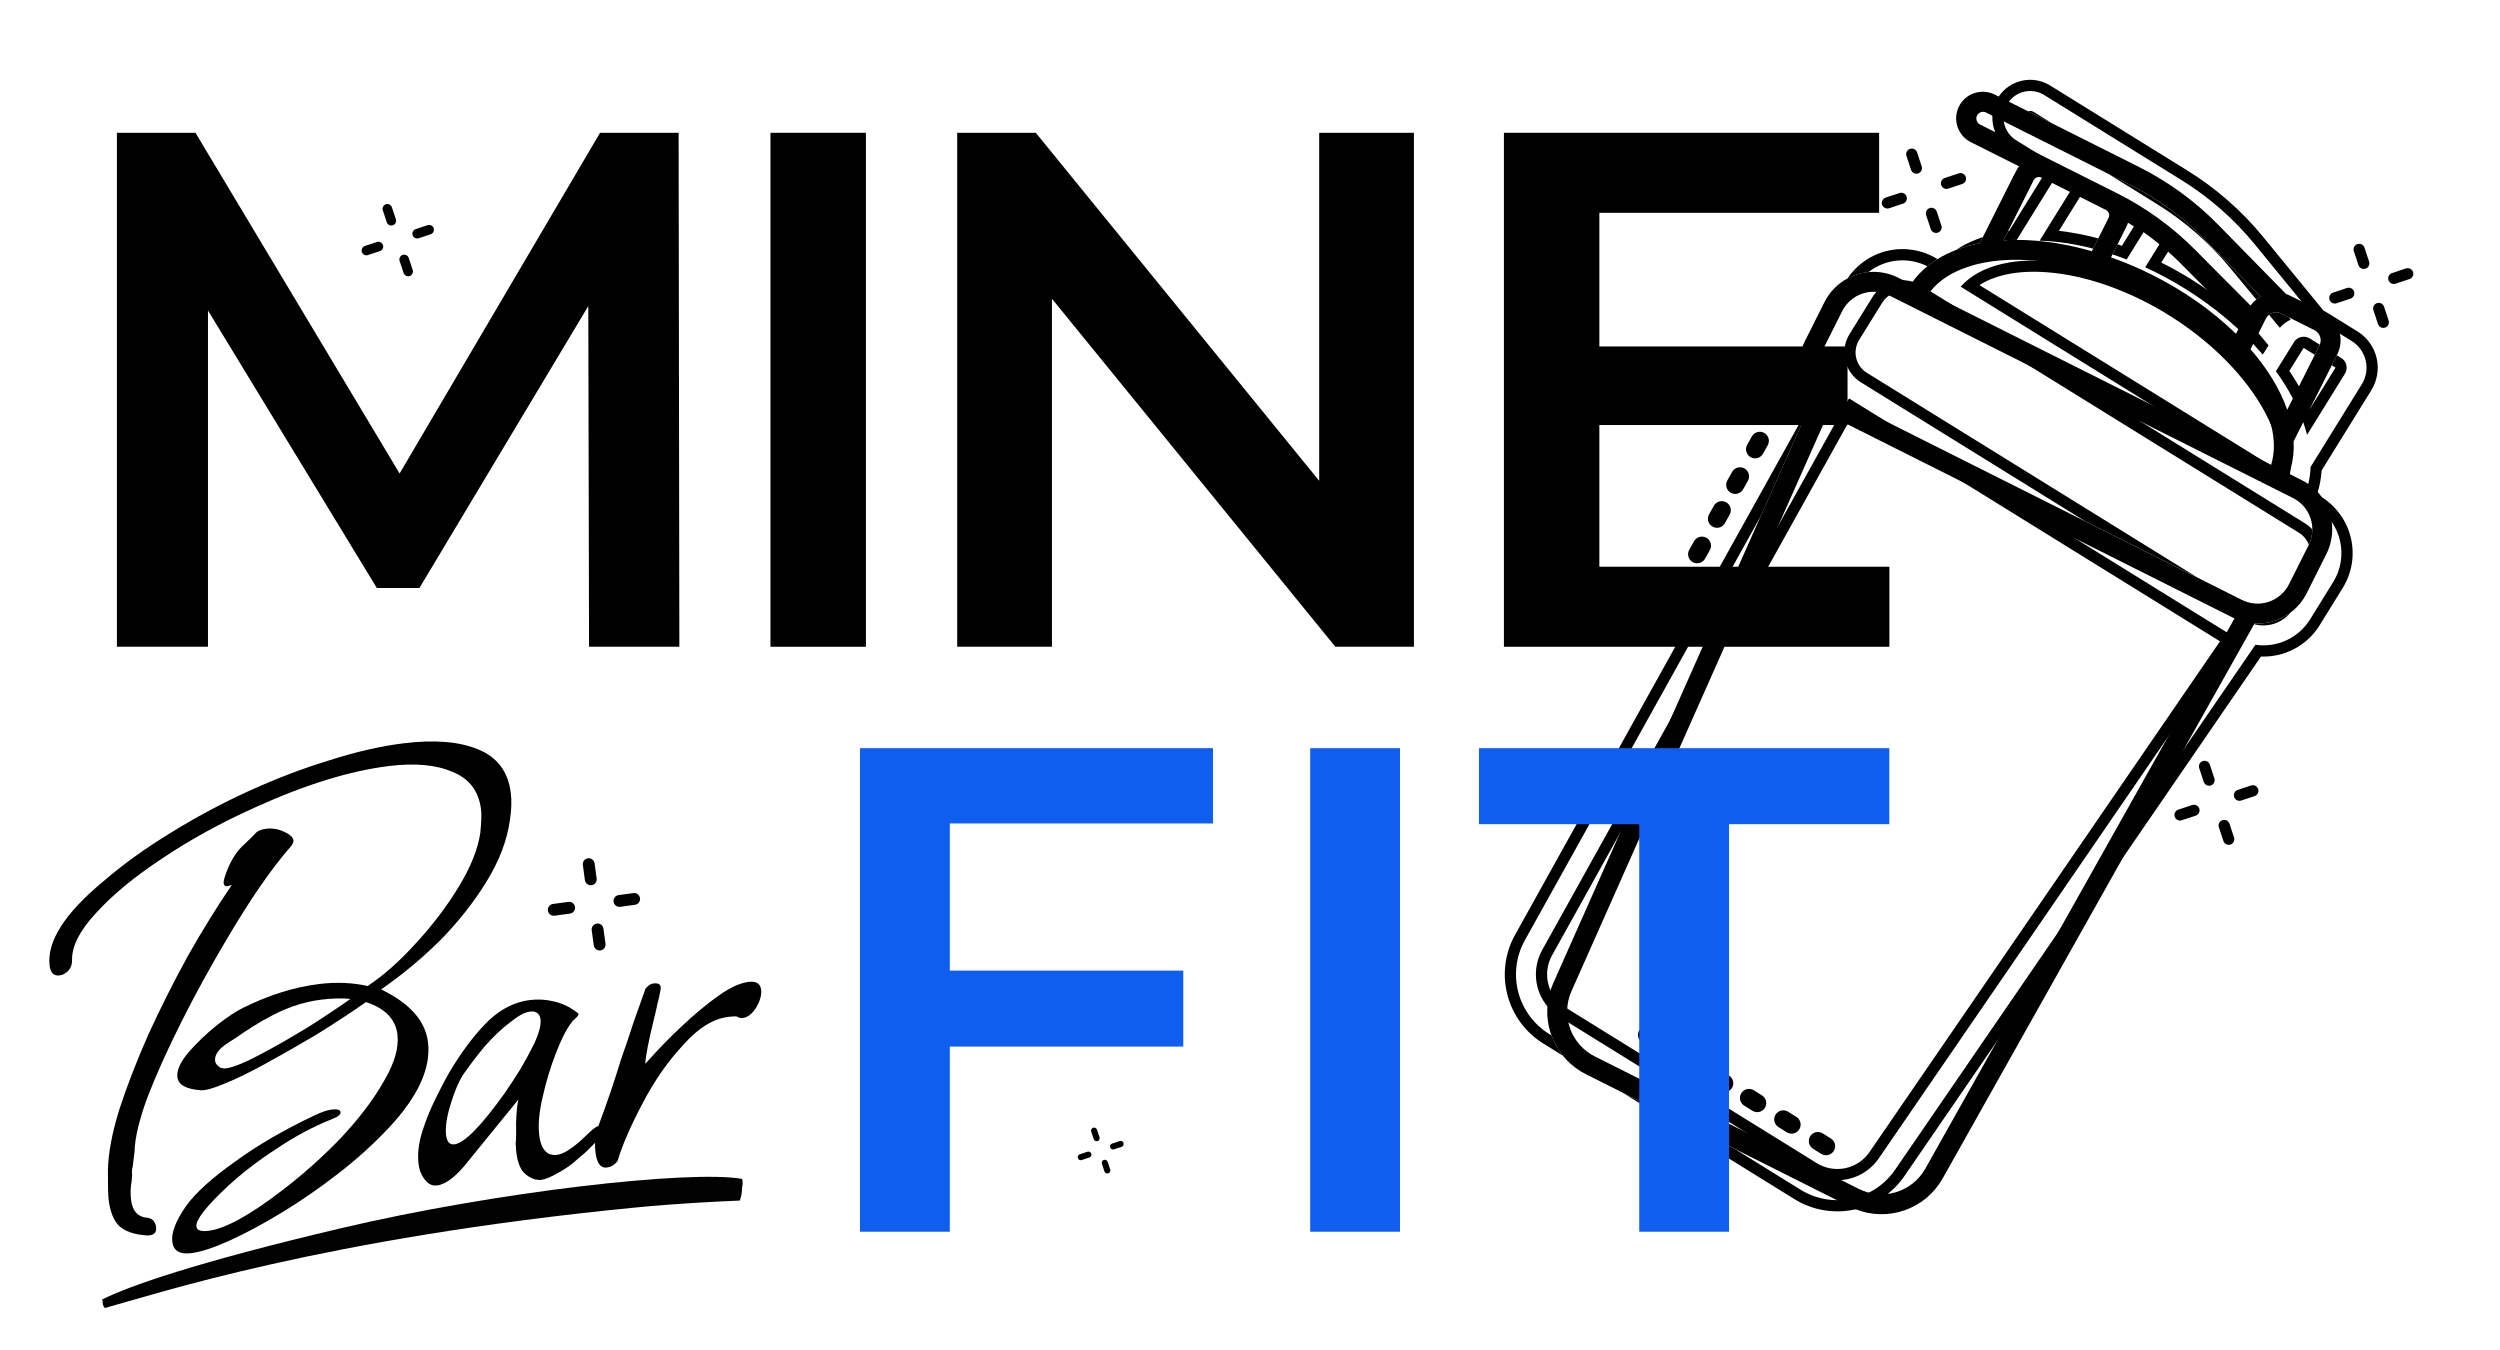 <?xml version="1.0" encoding="UTF-8"?> <svg xmlns="http://www.w3.org/2000/svg" width="187" height="101" viewBox="0 0 187 101" fill="none"><path d="M138.193 20.826C138.775 20.513 139.423 20.344 140.084 20.335C140.744 20.326 141.398 20.476 141.988 20.772L142.943 21.251C142.983 21.191 143.024 21.132 143.066 21.074C143.381 20.643 143.75 20.254 144.165 19.918C144.405 19.722 144.657 19.543 144.921 19.381C145.357 19.114 145.817 18.887 146.295 18.704C146.876 18.482 147.476 18.311 148.087 18.194L148.319 17.73C151.016 12.354 150.836 12.674 151.028 12.444L147.439 10.644C147.202 10.529 146.991 10.368 146.816 10.17C146.642 9.972 146.509 9.742 146.424 9.492C146.34 9.243 146.305 8.979 146.324 8.716C146.342 8.453 146.412 8.196 146.53 7.961C146.648 7.725 146.812 7.515 147.012 7.344C147.212 7.172 147.444 7.042 147.695 6.96C147.945 6.879 148.21 6.848 148.472 6.869C148.735 6.891 148.991 6.964 149.225 7.085L160.005 12.494C162.201 13.595 164.198 15.052 165.917 16.807L170.997 21.99C171.138 22.037 171.129 22.028 171.833 22.381L172.146 22.538C172.525 22.729 173.05 22.992 173.785 23.361C174.34 23.64 174.762 24.129 174.957 24.72C175.152 25.31 175.105 25.953 174.827 26.509L171.562 33.016C171.602 33.721 171.525 34.428 171.333 35.108C171.3 35.22 171.265 35.331 171.227 35.442L172.182 35.921C172.348 36.004 172.508 36.098 172.662 36.203C172.918 36.378 173.154 36.582 173.365 36.811C173.475 36.93 173.577 37.056 173.672 37.188C174.113 37.798 174.378 38.517 174.438 39.267C174.498 40.017 174.351 40.769 174.013 41.441L172.545 44.368C172.259 44.942 171.842 45.44 171.328 45.823C170.554 46.398 169.603 46.685 168.64 46.634L168.609 46.69L163.396 55.965L158.797 64.148L145.289 88.185C144.661 89.281 143.659 90.113 142.467 90.529C141.275 90.946 139.972 90.918 138.799 90.452C138.659 90.396 138.521 90.334 138.385 90.266L118.627 80.353C117.511 79.794 116.631 78.855 116.146 77.705C115.66 76.555 115.601 75.27 115.979 74.08C116.033 73.909 116.097 73.74 116.169 73.575L121.13 62.406L124.937 53.834L131.704 38.6L135.515 30.022L135.518 30.016C135.004 29.4 134.68 28.648 134.588 27.851C134.496 27.054 134.638 26.248 134.998 25.531L136.467 22.605C136.844 21.848 137.448 21.226 138.193 20.826ZM159.174 16.659C159.128 16.821 159.09 16.89 158.395 18.272C158.286 18.49 158.16 18.741 158.015 19.029L157.905 19.249C158.96 19.622 159.99 20.061 160.989 20.563C163.277 21.711 165.448 23.204 167.252 24.969L167.617 24.24L165.025 21.632L163.124 19.718C162.817 19.409 162.501 19.111 162.176 18.823C161.965 18.635 161.749 18.451 161.53 18.273C161.144 17.957 160.746 17.655 160.338 17.368C159.963 17.105 159.579 16.854 159.186 16.615C159.181 16.63 159.178 16.645 159.174 16.659ZM160.323 21.886C158.874 21.158 157.355 20.574 155.791 20.143C154.584 19.809 153.348 19.589 152.1 19.484C150.412 19.349 148.706 19.458 147.205 19.956C145.996 20.355 145.043 20.976 144.393 21.791C144.358 21.835 144.323 21.881 144.291 21.927L169.882 34.766C170.159 33.852 170.147 32.851 169.884 31.811C169.003 28.316 165.304 24.385 160.323 21.886ZM149.863 17.973C150.192 17.952 150.521 17.943 150.851 17.944C152.749 17.947 154.667 18.273 156.47 18.79L157.722 16.294C157.774 16.19 157.783 16.069 157.746 15.959C157.709 15.849 157.631 15.758 157.527 15.706L152.705 13.286C152.601 13.234 152.481 13.226 152.37 13.262C152.26 13.299 152.169 13.377 152.117 13.481L149.863 17.973ZM147.884 8.64C147.824 8.759 147.814 8.897 147.856 9.023C147.898 9.15 147.988 9.254 148.107 9.314L158.375 14.465C160.524 15.543 162.484 16.962 164.178 18.668L168.341 22.856C168.462 22.685 168.607 22.53 168.77 22.398C168.872 22.315 168.98 22.24 169.095 22.175L164.854 17.849C163.25 16.211 161.386 14.851 159.337 13.824L148.557 8.416C148.438 8.357 148.301 8.347 148.174 8.389C148.048 8.431 147.943 8.521 147.884 8.64ZM173.496 25.842C173.506 25.823 173.515 25.804 173.522 25.785C173.604 25.585 173.608 25.362 173.533 25.159C173.457 24.957 173.308 24.79 173.115 24.693L170.636 23.449C170.49 23.376 170.326 23.346 170.163 23.363C170.001 23.381 169.846 23.444 169.718 23.546C169.621 23.622 169.543 23.72 169.487 23.83L168.338 26.121C169.486 27.442 170.51 28.999 171.083 30.652L173.496 25.842ZM133.039 39.268L129.228 47.846L117.534 74.168C117.151 75.049 117.12 76.042 117.448 76.945C117.775 77.848 118.436 78.591 119.294 79.022L139.053 88.936C139.912 89.366 140.902 89.451 141.822 89.174C142.741 88.897 143.52 88.278 143.997 87.445L149.37 77.883L153.965 69.705L162.13 55.175L162.131 55.173L166.556 47.296L167.139 46.26L136.714 30.996L133.039 39.268ZM136.88 29.294C137.064 29.466 137.273 29.611 137.498 29.724L167.692 44.873C168.315 45.184 169.035 45.236 169.696 45.017C170.357 44.797 170.903 44.325 171.216 43.703L172.685 40.776C172.689 40.767 172.694 40.758 172.698 40.749C173.001 40.128 173.046 39.413 172.825 38.758C172.604 38.103 172.133 37.562 171.516 37.252L141.315 22.1C140.693 21.79 139.973 21.739 139.314 21.959C138.654 22.178 138.108 22.65 137.797 23.272L136.328 26.198C136.075 26.705 135.992 27.279 136.091 27.837C136.191 28.394 136.468 28.905 136.881 29.292L136.88 29.294Z" fill="black"></path><path d="M136.329 26.198L136.498 25.861C136.374 26.867 136.624 27.883 137.201 28.717L136.881 29.292C136.468 28.904 136.191 28.394 136.092 27.836C135.992 27.279 136.075 26.704 136.329 26.198Z" fill="black"></path><path d="M144.914 19.378L144.924 19.382C144.66 19.544 144.407 19.724 144.168 19.919C143.469 19.564 142.683 19.416 141.903 19.493C141.123 19.57 140.381 19.868 139.764 20.352C139.215 20.404 138.682 20.565 138.196 20.826C138.91 19.761 140.009 19.014 141.263 18.743C142.516 18.473 143.826 18.7 144.916 19.376L144.914 19.378Z" fill="black"></path><path d="M147.449 18.07C147.734 17.942 148.024 17.829 148.32 17.73L148.088 18.194C147.477 18.311 146.877 18.482 146.296 18.704C146.662 18.462 147.048 18.249 147.449 18.07Z" fill="black"></path><path d="M113.303 69.968L113.305 69.965L135.517 30.023L131.707 38.601L114.037 70.372C113.395 71.549 113.228 72.928 113.57 74.224C113.913 75.521 114.739 76.637 115.879 77.343L116.048 77.448C116.246 77.997 116.535 78.51 116.902 78.964L115.438 78.055C114.115 77.236 113.157 75.941 112.76 74.437C112.362 72.933 112.556 71.334 113.301 69.969L113.303 69.968Z" fill="black"></path><path d="M134.671 88.984C135.812 89.691 137.179 89.933 138.492 89.662C139.806 89.391 140.966 88.627 141.733 87.527L153.964 69.708L163.396 55.967L168.705 48.23C169.499 48.345 170.309 48.227 171.036 47.888C171.763 47.55 172.375 47.006 172.797 46.324L174.521 43.54C174.806 43.081 174.998 42.571 175.085 42.037C175.172 41.504 175.154 40.959 175.03 40.433C174.906 39.907 174.68 39.41 174.365 38.972C174.049 38.533 173.65 38.161 173.19 37.877L172.282 37.315C172.444 36.958 172.571 36.586 172.661 36.204C172.76 35.786 172.817 35.358 172.832 34.929L176.666 28.738C176.993 28.21 177.096 27.573 176.954 26.968C176.812 26.363 176.435 25.839 175.907 25.511C175.567 25.3 175.274 25.119 175.021 24.963L174.052 24.362C173.382 23.947 173.391 23.957 173.255 23.897L172.145 22.54L168.659 18.28C167.103 16.379 165.244 14.749 163.155 13.457L152.903 7.106C152.48 6.845 151.974 6.751 151.485 6.844C150.996 6.936 150.559 7.209 150.261 7.607C150.226 7.653 150.193 7.701 150.162 7.751C149.885 8.2 149.797 8.74 149.918 9.254C150.039 9.768 150.359 10.213 150.807 10.491L152.326 11.432L154.219 12.604C154.093 12.73 154.115 12.674 153.49 13.681C153.041 14.403 152.26 15.672 150.851 17.946C150.521 17.945 150.192 17.955 149.864 17.974L150.205 17.293L150.276 17.283C150.934 16.219 151.443 15.397 151.859 14.724C152.235 14.113 152.52 13.654 152.738 13.304C152.849 13.126 152.942 12.976 153.022 12.85L150.365 11.204C149.861 10.893 149.469 10.432 149.243 9.885C149.081 9.496 149.008 9.075 149.029 8.654C149.052 8.177 149.196 7.714 149.448 7.308C149.465 7.282 149.483 7.253 149.501 7.226C149.909 6.617 150.538 6.189 151.255 6.034C151.971 5.878 152.72 6.007 153.344 6.392L163.597 12.743C165.765 14.084 167.695 15.775 169.308 17.749L173.786 23.22C173.906 23.285 174.079 23.391 174.494 23.648L175.025 23.977C175.36 24.184 175.791 24.452 176.351 24.799C177.067 25.244 177.578 25.956 177.771 26.778C177.964 27.599 177.822 28.464 177.379 29.181L173.658 35.189C173.622 35.74 173.523 36.286 173.364 36.815C173.349 36.867 173.332 36.919 173.315 36.97L173.63 37.166L173.671 37.191C174.775 37.888 175.558 38.993 175.851 40.265C176.144 41.537 175.922 42.873 175.234 43.982L173.511 46.766C173.051 47.51 172.403 48.118 171.632 48.53C170.86 48.941 169.994 49.142 169.12 49.11L158.798 64.149L149.371 77.885L142.426 88.003L142.425 88.005L142.423 88.009C141.532 89.284 140.187 90.17 138.664 90.484C137.14 90.798 135.554 90.517 134.231 89.698L121.346 81.718L129.738 85.929L134.671 88.984Z" fill="black"></path><path d="M174.682 27.489L174.417 27.324L174.794 26.571L175.123 26.775C175.316 26.895 175.454 27.086 175.506 27.307C175.558 27.528 175.52 27.76 175.401 27.954L172.567 32.529C172.487 32.211 172.392 31.894 172.283 31.58C172.068 30.971 171.808 30.379 171.507 29.808C171.133 29.099 170.709 28.419 170.238 27.771C170.301 27.67 171.524 25.693 171.588 25.592C171.707 25.399 171.899 25.262 172.12 25.209C172.341 25.157 172.573 25.195 172.766 25.314L173.522 25.785C173.514 25.804 173.506 25.823 173.496 25.841L173.146 26.539L172.324 26.029C172.32 26.028 172.316 26.027 172.312 26.028C172.307 26.029 172.304 26.032 172.301 26.035L171.243 27.744C171.503 28.126 171.743 28.511 171.964 28.898C172.111 29.155 172.249 29.413 172.379 29.671C172.529 29.971 172.667 30.27 172.791 30.568L172.793 30.572L174.687 27.512C174.689 27.508 174.69 27.503 174.689 27.499C174.688 27.495 174.685 27.491 174.682 27.489Z" fill="black"></path><path d="M135.455 87.717L116.661 76.079C115.845 75.573 115.253 74.773 115.008 73.845C114.762 72.916 114.882 71.929 115.342 71.086L138.306 29.799L167.244 47.721L140.514 86.673C139.964 87.461 139.133 88.008 138.192 88.202C137.252 88.396 136.272 88.223 135.455 87.717ZM138.611 30.975L116.077 71.49C115.721 72.144 115.629 72.911 115.82 73.631C116.011 74.351 116.47 74.972 117.104 75.364L135.897 87.004C136.531 87.396 137.291 87.531 138.021 87.381C138.751 87.231 139.396 86.807 139.823 86.196L166.055 47.972L138.611 30.975Z" fill="black"></path><path d="M170.637 23.448L171.197 23.728L171.345 23.91C171.032 24.051 170.755 24.259 170.533 24.52L169.721 23.543C169.849 23.442 170.003 23.379 170.165 23.362C170.327 23.345 170.491 23.375 170.637 23.448Z" fill="black"></path><path d="M164.854 17.85L169.094 22.177C168.98 22.242 168.871 22.316 168.769 22.399L166.76 19.978C165.225 18.128 163.399 16.539 161.355 15.273L157.654 12.981L159.337 13.826C161.386 14.853 163.25 16.213 164.854 17.85Z" fill="black"></path><path d="M152.119 8.372L153.547 9.256L151.691 8.325C151.761 8.3 151.836 8.292 151.91 8.3C151.985 8.308 152.056 8.333 152.119 8.372Z" fill="black"></path><path d="M151.751 27.335L143.245 22.068C142.843 21.819 142.358 21.739 141.897 21.848C141.436 21.956 141.036 22.243 140.787 22.646L139.063 25.428C138.814 25.831 138.735 26.316 138.844 26.777C138.952 27.238 139.239 27.637 139.641 27.887L164.37 43.203L155.981 38.995L139.198 28.601C138.607 28.234 138.186 27.647 138.026 26.969C137.867 26.292 137.983 25.579 138.349 24.987L140.073 22.203C140.154 22.071 140.248 21.947 140.351 21.831C140.605 21.55 140.916 21.326 141.264 21.176C141.612 21.026 141.988 20.953 142.367 20.961C142.834 20.972 143.29 21.108 143.687 21.354L144.392 21.79L145.983 22.776L160.143 31.545L172.407 39.141C172.612 39.268 172.799 39.423 172.962 39.601C172.963 39.998 172.872 40.391 172.697 40.748C172.559 40.376 172.301 40.061 171.964 39.853L151.751 27.335Z" fill="black"></path><path d="M171.33 45.824C171.008 46.215 170.58 46.505 170.097 46.658C169.615 46.812 169.098 46.823 168.61 46.69L168.641 46.634C169.604 46.686 170.556 46.4 171.33 45.824Z" fill="black"></path><path d="M156.566 18.599C155.255 18.259 153.907 18.044 152.565 18.004L154.828 14.351L155.211 13.732C155.272 13.634 155.37 13.563 155.483 13.537C155.596 13.51 155.715 13.53 155.814 13.591L160.401 16.431C160.5 16.493 160.57 16.591 160.597 16.704C160.623 16.817 160.604 16.936 160.543 17.035L160.337 17.367L159.072 19.41C158.724 19.275 158.372 19.149 158.015 19.029C158.159 18.741 158.285 18.49 158.395 18.272C158.503 18.308 158.611 18.346 158.719 18.384L159.617 16.934L159.173 16.659L155.712 14.515L155.58 14.729L154.008 17.268C155.001 17.382 155.984 17.57 156.949 17.832L156.566 18.599Z" fill="black"></path><path d="M169.257 26.526C167.619 24.607 165.589 22.925 163.414 21.578C162.463 20.988 161.476 20.459 160.46 19.993C161.934 17.613 161.883 17.717 161.972 17.483C163.321 18.479 164.544 19.635 165.615 20.925L169.687 25.833L169.257 26.526ZM164.969 21.462C164.144 20.468 163.225 19.557 162.223 18.741C162.134 18.886 162.026 19.06 161.896 19.269C161.826 19.382 161.749 19.505 161.666 19.64C162.409 20.013 163.142 20.422 163.856 20.864C164.322 21.153 164.778 21.454 165.224 21.769L164.969 21.462Z" fill="black"></path><path d="M171.002 36.522L146.658 21.445C147.383 20.624 148.432 20.049 149.738 19.743C152.44 19.11 155.657 19.72 158.274 20.697C159.794 21.265 161.254 21.983 162.633 22.838C168.782 26.646 172.563 32.662 171.002 36.522ZM168.995 30.101C167.492 27.663 165.075 25.338 162.192 23.552C160.86 22.725 159.45 22.032 157.982 21.483C155.042 20.386 152.107 20.05 149.93 20.56C149.203 20.73 148.58 20.988 148.066 21.328L170.48 35.211C170.664 33.756 170.155 31.983 168.995 30.101Z" fill="black"></path><path d="M128.61 81.599L127.989 81.21C127.84 81.113 127.734 80.961 127.696 80.788C127.658 80.614 127.689 80.432 127.783 80.281C127.878 80.13 128.028 80.023 128.201 79.981C128.374 79.94 128.556 79.968 128.709 80.06L129.329 80.449C129.365 80.471 129.399 80.497 129.43 80.525C129.555 80.639 129.633 80.796 129.648 80.965C129.663 81.134 129.614 81.302 129.511 81.436C129.409 81.571 129.259 81.662 129.093 81.692C128.926 81.723 128.754 81.689 128.611 81.599L128.61 81.599Z" fill="black"></path><path d="M126.033 79.987L125.412 79.598C125.336 79.551 125.271 79.489 125.219 79.417C125.168 79.344 125.131 79.262 125.111 79.175C125.091 79.088 125.088 78.999 125.103 78.911C125.118 78.823 125.149 78.739 125.197 78.663C125.244 78.588 125.306 78.522 125.378 78.471C125.451 78.419 125.533 78.382 125.619 78.362C125.706 78.342 125.796 78.34 125.884 78.354C125.972 78.369 126.056 78.401 126.131 78.448L126.752 78.837C126.788 78.859 126.821 78.885 126.852 78.913C126.977 79.027 127.054 79.184 127.069 79.353C127.084 79.521 127.036 79.689 126.933 79.824C126.83 79.959 126.681 80.05 126.514 80.08C126.348 80.11 126.176 80.077 126.033 79.987Z" fill="black"></path><path d="M123.46 78.374L122.839 77.986C122.764 77.938 122.699 77.877 122.647 77.804C122.595 77.732 122.558 77.65 122.538 77.563C122.518 77.476 122.516 77.386 122.531 77.298C122.545 77.211 122.577 77.126 122.624 77.051C122.672 76.975 122.733 76.91 122.806 76.859C122.878 76.807 122.96 76.77 123.047 76.75C123.134 76.73 123.224 76.727 123.312 76.742C123.4 76.757 123.484 76.789 123.559 76.836L124.18 77.224C124.216 77.247 124.25 77.272 124.281 77.301C124.405 77.415 124.482 77.572 124.497 77.74C124.512 77.909 124.463 78.077 124.361 78.211C124.258 78.346 124.109 78.437 123.943 78.467C123.777 78.498 123.605 78.465 123.462 78.375L123.46 78.374Z" fill="black"></path><path d="M136.227 86.308L135.607 85.92C135.457 85.823 135.352 85.671 135.314 85.497C135.276 85.324 135.307 85.142 135.401 84.991C135.496 84.841 135.646 84.733 135.818 84.691C135.991 84.65 136.174 84.678 136.326 84.77L136.947 85.158C136.982 85.18 137.016 85.206 137.046 85.234C137.171 85.348 137.249 85.505 137.264 85.674C137.279 85.843 137.23 86.011 137.128 86.145C137.025 86.28 136.876 86.371 136.709 86.401C136.543 86.431 136.371 86.398 136.227 86.308Z" fill="black"></path><path d="M133.649 84.695L133.028 84.306C132.876 84.21 132.768 84.058 132.727 83.883C132.687 83.708 132.718 83.523 132.813 83.371C132.909 83.219 133.061 83.11 133.236 83.07C133.411 83.03 133.596 83.061 133.748 83.156L134.369 83.545C134.405 83.567 134.438 83.592 134.47 83.621C134.594 83.736 134.67 83.892 134.685 84.061C134.699 84.229 134.651 84.396 134.548 84.531C134.446 84.665 134.297 84.756 134.131 84.786C133.965 84.817 133.794 84.784 133.65 84.695L133.649 84.695Z" fill="black"></path><path d="M131.076 83.084L130.455 82.695C130.306 82.598 130.201 82.447 130.162 82.273C130.124 82.099 130.155 81.918 130.25 81.767C130.344 81.616 130.494 81.508 130.667 81.467C130.84 81.426 131.022 81.454 131.174 81.545L131.795 81.934C131.831 81.956 131.865 81.982 131.896 82.01C132.021 82.125 132.099 82.282 132.114 82.45C132.129 82.619 132.08 82.787 131.977 82.922C131.875 83.056 131.725 83.148 131.559 83.178C131.392 83.208 131.22 83.174 131.077 83.084L131.076 83.084Z" fill="black"></path><path d="M130.484 35.037C130.562 35.081 130.63 35.139 130.686 35.209C130.741 35.279 130.782 35.359 130.806 35.445C130.83 35.531 130.837 35.62 130.827 35.709C130.816 35.797 130.788 35.883 130.745 35.961L130.387 36.6C130.344 36.677 130.285 36.746 130.216 36.801C130.146 36.856 130.065 36.897 129.98 36.921C129.894 36.945 129.804 36.952 129.716 36.941C129.627 36.931 129.542 36.903 129.464 36.86C129.387 36.816 129.318 36.758 129.263 36.688C129.208 36.618 129.167 36.538 129.143 36.452C129.119 36.366 129.112 36.276 129.122 36.188C129.133 36.1 129.161 36.014 129.204 35.936L129.562 35.297C129.65 35.14 129.796 35.025 129.969 34.977C130.142 34.928 130.327 34.95 130.484 35.037Z" fill="black"></path><path d="M131.966 32.383C132.123 32.471 132.238 32.617 132.287 32.791C132.336 32.964 132.314 33.149 132.226 33.306L131.869 33.945C131.78 34.1 131.633 34.213 131.461 34.26C131.289 34.307 131.106 34.285 130.95 34.197C130.795 34.11 130.68 33.965 130.63 33.794C130.58 33.623 130.6 33.439 130.685 33.282L131.043 32.643C131.131 32.486 131.278 32.371 131.451 32.322C131.624 32.273 131.809 32.295 131.966 32.383Z" fill="black"></path><path d="M133.451 29.734C133.608 29.822 133.724 29.968 133.773 30.141C133.821 30.314 133.8 30.5 133.712 30.657L133.354 31.296C133.311 31.374 133.252 31.442 133.182 31.497C133.112 31.552 133.032 31.593 132.947 31.617C132.861 31.641 132.771 31.648 132.683 31.638C132.594 31.627 132.509 31.599 132.431 31.556C132.353 31.512 132.285 31.454 132.23 31.384C132.175 31.314 132.134 31.234 132.11 31.148C132.086 31.062 132.079 30.973 132.089 30.884C132.1 30.796 132.127 30.71 132.171 30.633L132.529 29.993C132.617 29.837 132.763 29.721 132.936 29.673C133.109 29.624 133.294 29.646 133.451 29.734Z" fill="black"></path><path d="M126.152 42.874C126.23 42.918 126.298 42.976 126.354 43.046C126.409 43.116 126.45 43.196 126.474 43.282C126.498 43.367 126.505 43.457 126.495 43.545C126.484 43.634 126.457 43.719 126.413 43.797L126.055 44.437C126.012 44.514 125.953 44.583 125.884 44.638C125.814 44.693 125.733 44.734 125.648 44.758C125.562 44.782 125.472 44.789 125.384 44.778C125.295 44.768 125.21 44.74 125.132 44.697C125.055 44.653 124.986 44.595 124.931 44.525C124.876 44.455 124.835 44.374 124.811 44.289C124.787 44.203 124.78 44.113 124.79 44.025C124.801 43.937 124.829 43.851 124.872 43.773L125.23 43.135C125.317 42.978 125.464 42.863 125.637 42.814C125.81 42.765 125.995 42.786 126.152 42.874Z" fill="black"></path><path d="M127.637 40.225C127.714 40.268 127.783 40.327 127.838 40.397C127.893 40.467 127.934 40.547 127.958 40.632C127.982 40.718 127.989 40.808 127.979 40.896C127.969 40.984 127.941 41.07 127.897 41.148L127.54 41.787C127.519 41.824 127.495 41.858 127.469 41.891C127.36 42.02 127.207 42.105 127.04 42.128C126.872 42.151 126.702 42.111 126.563 42.015C126.424 41.919 126.325 41.774 126.287 41.609C126.249 41.444 126.273 41.271 126.356 41.124L126.714 40.485C126.802 40.328 126.948 40.212 127.121 40.164C127.294 40.115 127.48 40.137 127.637 40.225Z" fill="black"></path><path d="M129.119 37.572C129.197 37.615 129.265 37.673 129.32 37.743C129.376 37.813 129.416 37.893 129.441 37.979C129.465 38.065 129.472 38.154 129.461 38.243C129.451 38.331 129.423 38.417 129.38 38.494L129.022 39.134C128.979 39.212 128.92 39.28 128.85 39.335C128.78 39.39 128.7 39.431 128.614 39.455C128.529 39.479 128.439 39.486 128.351 39.476C128.262 39.465 128.177 39.437 128.099 39.394C128.021 39.35 127.953 39.292 127.898 39.222C127.843 39.152 127.802 39.072 127.778 38.986C127.754 38.9 127.747 38.811 127.757 38.722C127.768 38.634 127.795 38.548 127.839 38.471L128.196 37.831C128.284 37.675 128.431 37.559 128.604 37.511C128.777 37.462 128.962 37.484 129.119 37.572Z" fill="black"></path><path d="M119.192 45.561L118.703 44.085C118.653 43.936 118.665 43.773 118.735 43.632C118.806 43.491 118.93 43.385 119.079 43.335C119.228 43.285 119.391 43.297 119.532 43.368C119.672 43.438 119.779 43.562 119.829 43.711L120.319 45.187C120.368 45.337 120.356 45.499 120.286 45.64C120.215 45.781 120.092 45.888 119.942 45.937C119.793 45.987 119.63 45.975 119.489 45.904C119.349 45.834 119.242 45.71 119.192 45.561L119.192 45.561Z" fill="black"></path><path d="M124.229 45.923C124.378 45.873 124.541 45.885 124.682 45.956C124.822 46.026 124.929 46.15 124.979 46.299C125.028 46.448 125.016 46.611 124.946 46.752C124.875 46.893 124.752 46.999 124.602 47.049L123.126 47.539C122.977 47.589 122.814 47.577 122.674 47.506C122.533 47.436 122.426 47.312 122.376 47.163C122.327 47.013 122.339 46.85 122.409 46.71C122.48 46.569 122.603 46.462 122.753 46.413L124.229 45.923Z" fill="black"></path><path d="M177.876 24.246L177.53 23.203C177.495 23.098 177.504 22.983 177.554 22.883C177.603 22.784 177.691 22.709 177.796 22.674C177.902 22.639 178.017 22.647 178.116 22.697C178.215 22.747 178.291 22.834 178.326 22.939L178.672 23.982C178.704 24.087 178.694 24.2 178.644 24.298C178.594 24.395 178.508 24.469 178.403 24.504C178.299 24.538 178.186 24.531 178.087 24.483C177.989 24.434 177.913 24.349 177.877 24.246L177.876 24.246Z" fill="black"></path><path d="M176.41 19.824L176.064 18.781C176.031 18.676 176.041 18.563 176.091 18.465C176.142 18.367 176.228 18.294 176.332 18.259C176.436 18.224 176.55 18.232 176.648 18.28C176.747 18.328 176.822 18.413 176.859 18.517L177.205 19.56C177.224 19.612 177.231 19.668 177.228 19.724C177.225 19.779 177.211 19.834 177.186 19.884C177.162 19.934 177.128 19.978 177.086 20.015C177.044 20.052 176.995 20.079 176.942 20.097C176.889 20.114 176.833 20.121 176.778 20.117C176.722 20.113 176.668 20.097 176.619 20.072C176.569 20.047 176.525 20.011 176.489 19.969C176.453 19.926 176.426 19.877 176.41 19.824Z" fill="black"></path><path d="M174.767 22.686C174.662 22.718 174.549 22.708 174.451 22.658C174.354 22.608 174.28 22.522 174.245 22.418C174.211 22.313 174.218 22.2 174.267 22.101C174.315 22.003 174.4 21.927 174.503 21.891L175.546 21.544C175.599 21.526 175.654 21.518 175.71 21.521C175.766 21.524 175.82 21.539 175.87 21.563C175.92 21.588 175.965 21.622 176.001 21.664C176.038 21.706 176.066 21.755 176.083 21.808C176.101 21.86 176.108 21.916 176.103 21.972C176.099 22.027 176.084 22.081 176.058 22.131C176.033 22.18 175.998 22.224 175.955 22.26C175.912 22.296 175.863 22.323 175.81 22.34L174.767 22.686Z" fill="black"></path><path d="M179.187 21.22C179.082 21.255 178.967 21.247 178.867 21.197C178.768 21.147 178.693 21.06 178.658 20.955C178.623 20.849 178.631 20.734 178.681 20.635C178.73 20.535 178.818 20.46 178.923 20.425L179.966 20.079C180.071 20.044 180.186 20.052 180.286 20.102C180.385 20.152 180.461 20.239 180.495 20.345C180.53 20.45 180.522 20.565 180.472 20.665C180.422 20.764 180.335 20.839 180.23 20.874L179.187 21.22Z" fill="black"></path><path d="M144.421 17.136L144.075 16.093C144.04 15.988 144.048 15.873 144.098 15.773C144.148 15.674 144.235 15.598 144.341 15.563C144.446 15.528 144.561 15.537 144.661 15.587C144.76 15.637 144.835 15.724 144.87 15.829L145.216 16.872C145.234 16.924 145.241 16.98 145.237 17.034C145.233 17.089 145.218 17.143 145.193 17.192C145.169 17.241 145.134 17.285 145.093 17.321C145.051 17.357 145.003 17.384 144.951 17.402C144.899 17.419 144.843 17.426 144.789 17.422C144.734 17.418 144.68 17.403 144.631 17.379C144.582 17.354 144.538 17.32 144.502 17.278C144.466 17.237 144.438 17.189 144.421 17.136L144.421 17.136Z" fill="black"></path><path d="M142.951 12.715L142.605 11.672C142.587 11.62 142.579 11.564 142.582 11.508C142.585 11.453 142.599 11.398 142.624 11.348C142.648 11.298 142.683 11.254 142.725 11.217C142.766 11.18 142.815 11.152 142.868 11.135C142.921 11.117 142.977 11.111 143.032 11.115C143.088 11.119 143.142 11.134 143.192 11.16C143.241 11.185 143.285 11.22 143.321 11.263C143.357 11.306 143.384 11.355 143.4 11.408L143.746 12.451C143.779 12.556 143.769 12.669 143.719 12.767C143.669 12.864 143.582 12.938 143.478 12.973C143.374 13.008 143.26 13 143.162 12.952C143.063 12.903 142.988 12.818 142.951 12.715Z" fill="black"></path><path d="M141.312 15.576C141.259 15.594 141.204 15.601 141.149 15.597C141.095 15.592 141.041 15.578 140.992 15.553C140.943 15.528 140.899 15.494 140.863 15.453C140.827 15.411 140.8 15.363 140.782 15.31C140.765 15.258 140.758 15.203 140.762 15.148C140.766 15.093 140.781 15.04 140.805 14.991C140.83 14.941 140.864 14.898 140.906 14.862C140.948 14.826 140.996 14.798 141.048 14.781L142.091 14.435C142.196 14.402 142.309 14.412 142.407 14.462C142.504 14.513 142.578 14.599 142.613 14.703C142.647 14.807 142.64 14.921 142.591 15.019C142.543 15.118 142.458 15.193 142.355 15.23L141.312 15.576Z" fill="black"></path><path d="M147.04 13.233C147.075 13.338 147.067 13.453 147.017 13.552C146.967 13.652 146.88 13.727 146.775 13.762L145.732 14.108C145.626 14.143 145.511 14.135 145.412 14.085C145.313 14.035 145.237 13.948 145.202 13.842C145.167 13.737 145.176 13.622 145.225 13.523C145.275 13.423 145.362 13.348 145.468 13.313L146.511 12.967C146.563 12.95 146.618 12.943 146.673 12.947C146.728 12.95 146.781 12.965 146.831 12.99C146.88 13.014 146.924 13.049 146.96 13.09C146.996 13.132 147.023 13.18 147.04 13.233Z" fill="black"></path><path d="M166.763 61.608L167.109 62.651C167.141 62.756 167.131 62.869 167.081 62.967C167.031 63.064 166.945 63.138 166.841 63.173C166.737 63.207 166.623 63.2 166.525 63.151C166.426 63.103 166.35 63.018 166.314 62.915L165.968 61.872C165.935 61.767 165.945 61.654 165.995 61.556C166.045 61.459 166.132 61.385 166.236 61.35C166.34 61.316 166.454 61.323 166.552 61.371C166.651 61.42 166.726 61.505 166.763 61.608Z" fill="black"></path><path d="M165.293 57.188L165.639 58.23C165.672 58.335 165.662 58.448 165.611 58.546C165.561 58.644 165.475 58.717 165.371 58.752C165.267 58.786 165.153 58.779 165.055 58.73C164.956 58.682 164.88 58.597 164.844 58.494L164.498 57.451C164.465 57.346 164.475 57.233 164.525 57.135C164.575 57.038 164.662 56.964 164.766 56.929C164.87 56.895 164.984 56.902 165.082 56.95C165.181 56.999 165.256 57.084 165.293 57.187L165.293 57.188Z" fill="black"></path><path d="M163.984 60.213C164.089 60.181 164.203 60.191 164.3 60.241C164.398 60.291 164.472 60.377 164.506 60.481C164.541 60.586 164.533 60.699 164.485 60.797C164.437 60.896 164.352 60.972 164.248 61.008L163.205 61.354C163.153 61.373 163.097 61.381 163.042 61.378C162.986 61.374 162.932 61.36 162.882 61.336C162.832 61.311 162.787 61.277 162.75 61.235C162.714 61.193 162.686 61.144 162.668 61.091C162.651 61.038 162.644 60.983 162.648 60.927C162.652 60.871 162.668 60.817 162.693 60.768C162.719 60.718 162.754 60.674 162.796 60.639C162.839 60.603 162.888 60.576 162.942 60.559L163.984 60.213Z" fill="black"></path><path d="M168.403 58.746C168.507 58.719 168.616 58.732 168.71 58.783C168.804 58.834 168.875 58.919 168.909 59.02C168.942 59.121 168.936 59.232 168.891 59.329C168.845 59.425 168.765 59.501 168.666 59.541L167.623 59.887C167.519 59.915 167.409 59.902 167.315 59.851C167.221 59.8 167.149 59.715 167.116 59.614C167.082 59.512 167.089 59.401 167.134 59.304C167.18 59.207 167.261 59.131 167.361 59.092L168.403 58.746Z" fill="black"></path><path d="M44.06 48.378L44.005 22.894L31.373 43.984L28.188 43.984L15.556 23.224L15.556 48.378L8.745 48.378L8.745 9.933L14.622 9.933L29.89 35.417L44.884 9.933L50.761 9.933L50.816 48.378L44.06 48.378Z" fill="black"></path><path d="M57.63 9.933L64.77 9.933L64.77 48.378L57.63 48.378L57.63 9.933Z" fill="black"></path><path d="M105.761 9.933L105.761 48.378L99.884 48.378L78.684 22.345L78.684 48.378L71.599 48.378L71.599 9.933L77.476 9.933L98.676 35.966L98.676 9.933L105.761 9.933Z" fill="black"></path><path d="M141.327 42.392L141.327 48.378L112.493 48.378L112.493 9.933L140.558 9.933L140.558 15.919L119.632 15.919L119.632 25.915L138.196 25.915L138.196 31.792L119.632 31.792L119.632 42.392L141.327 42.392Z" fill="black"></path><path d="M71.045 61.596L71.045 72.602L88.51 72.602L88.51 78.285L71.045 78.285L71.045 92.133L64.328 92.133L64.328 55.964L90.732 55.964L90.732 61.596L71.045 61.596Z" fill="#0F5EEE"></path><path d="M98.003 55.964L104.72 55.964L104.72 92.133L98.003 92.133L98.003 55.964Z" fill="#0F5EEE"></path><path d="M122.615 61.648L110.628 61.648L110.628 55.964L141.32 55.964L141.32 61.648L129.332 61.648L129.332 92.133L122.615 92.133L122.615 61.648Z" fill="#0F5EEE"></path><path d="M30.572 19.294L30.868 20.187C30.884 20.232 30.89 20.279 30.888 20.327C30.885 20.375 30.873 20.421 30.852 20.464C30.831 20.507 30.802 20.545 30.766 20.576C30.73 20.608 30.688 20.632 30.643 20.647C30.598 20.662 30.55 20.668 30.502 20.664C30.455 20.66 30.408 20.647 30.366 20.625C30.323 20.604 30.286 20.573 30.255 20.537C30.225 20.5 30.201 20.458 30.187 20.413L29.891 19.52C29.876 19.476 29.87 19.428 29.874 19.381C29.877 19.334 29.89 19.289 29.911 19.247C29.932 19.204 29.961 19.167 29.997 19.136C30.032 19.105 30.074 19.082 30.119 19.067C30.163 19.052 30.21 19.046 30.257 19.049C30.304 19.053 30.35 19.066 30.392 19.087C30.434 19.108 30.472 19.137 30.503 19.172C30.534 19.208 30.557 19.25 30.572 19.294L30.572 19.294Z" fill="black"></path><path d="M29.317 15.513L29.613 16.405C29.641 16.495 29.632 16.592 29.589 16.676C29.546 16.759 29.472 16.823 29.383 16.852C29.294 16.882 29.197 16.875 29.113 16.834C29.028 16.793 28.964 16.72 28.932 16.631L28.636 15.739C28.62 15.694 28.614 15.646 28.616 15.599C28.619 15.551 28.631 15.505 28.652 15.462C28.673 15.419 28.703 15.381 28.738 15.349C28.774 15.318 28.816 15.294 28.861 15.279C28.907 15.264 28.954 15.258 29.002 15.262C29.049 15.265 29.096 15.279 29.138 15.3C29.18 15.322 29.218 15.352 29.249 15.389C29.279 15.425 29.302 15.467 29.317 15.513Z" fill="black"></path><path d="M28.193 18.102C28.283 18.072 28.382 18.079 28.467 18.122C28.552 18.164 28.616 18.239 28.646 18.329C28.676 18.419 28.669 18.518 28.626 18.603C28.584 18.688 28.509 18.752 28.419 18.782L27.526 19.078C27.481 19.094 27.434 19.101 27.386 19.098C27.338 19.096 27.292 19.083 27.249 19.062C27.206 19.041 27.168 19.012 27.137 18.976C27.105 18.94 27.081 18.898 27.066 18.853C27.051 18.808 27.046 18.76 27.049 18.713C27.053 18.665 27.066 18.619 27.088 18.576C27.11 18.534 27.14 18.497 27.176 18.466C27.213 18.435 27.255 18.412 27.3 18.398L28.193 18.102Z" fill="black"></path><path d="M31.978 16.845C32.023 16.829 32.071 16.822 32.119 16.825C32.166 16.828 32.213 16.84 32.255 16.861C32.298 16.882 32.337 16.911 32.368 16.947C32.399 16.983 32.423 17.025 32.438 17.07C32.453 17.116 32.459 17.163 32.455 17.211C32.452 17.258 32.438 17.305 32.417 17.347C32.395 17.389 32.365 17.427 32.328 17.458C32.292 17.488 32.25 17.511 32.204 17.526L31.312 17.822C31.222 17.849 31.125 17.841 31.041 17.798C30.958 17.755 30.895 17.681 30.865 17.592C30.835 17.503 30.842 17.406 30.883 17.322C30.925 17.237 30.997 17.172 31.086 17.141L31.978 16.845Z" fill="black"></path><path d="M82.856 86.906L83.044 87.474C83.054 87.502 83.058 87.533 83.057 87.563C83.055 87.593 83.047 87.623 83.034 87.65C83.02 87.677 83.002 87.702 82.979 87.722C82.956 87.742 82.93 87.757 82.901 87.766C82.872 87.776 82.842 87.779 82.811 87.777C82.781 87.775 82.752 87.766 82.725 87.753C82.698 87.739 82.674 87.72 82.654 87.697C82.635 87.673 82.62 87.646 82.611 87.617L82.423 87.05C82.413 87.021 82.41 86.991 82.412 86.962C82.414 86.932 82.422 86.903 82.436 86.876C82.449 86.849 82.467 86.825 82.49 86.805C82.513 86.786 82.539 86.771 82.567 86.761C82.596 86.752 82.626 86.748 82.656 86.751C82.686 86.753 82.715 86.761 82.742 86.774C82.768 86.787 82.792 86.806 82.812 86.829C82.831 86.851 82.846 86.878 82.856 86.906L82.856 86.906Z" fill="black"></path><path d="M82.057 84.502L82.246 85.07C82.263 85.127 82.258 85.189 82.231 85.242C82.203 85.295 82.156 85.335 82.1 85.354C82.043 85.373 81.981 85.369 81.927 85.343C81.874 85.316 81.833 85.27 81.813 85.214L81.624 84.646C81.614 84.618 81.61 84.587 81.612 84.557C81.614 84.527 81.621 84.497 81.635 84.47C81.648 84.443 81.666 84.418 81.689 84.398C81.712 84.378 81.739 84.363 81.768 84.354C81.796 84.344 81.827 84.34 81.857 84.343C81.887 84.345 81.917 84.353 81.944 84.367C81.971 84.381 81.995 84.4 82.014 84.424C82.034 84.447 82.048 84.474 82.057 84.502Z" fill="black"></path><path d="M81.341 86.15C81.398 86.131 81.461 86.135 81.515 86.162C81.569 86.189 81.61 86.237 81.629 86.294C81.648 86.352 81.644 86.415 81.617 86.469C81.589 86.523 81.542 86.564 81.484 86.583L80.917 86.771C80.888 86.781 80.858 86.785 80.828 86.784C80.797 86.782 80.768 86.774 80.74 86.761C80.713 86.748 80.689 86.729 80.669 86.706C80.649 86.683 80.634 86.657 80.624 86.628C80.615 86.599 80.611 86.569 80.613 86.538C80.616 86.508 80.624 86.479 80.638 86.452C80.652 86.425 80.671 86.401 80.694 86.381C80.717 86.362 80.744 86.347 80.773 86.338L81.341 86.15Z" fill="black"></path><path d="M83.748 85.352C83.776 85.342 83.807 85.338 83.837 85.34C83.867 85.341 83.897 85.349 83.924 85.363C83.951 85.376 83.976 85.394 83.996 85.417C84.016 85.44 84.031 85.467 84.04 85.496C84.05 85.524 84.053 85.555 84.051 85.585C84.049 85.615 84.04 85.645 84.027 85.672C84.013 85.699 83.994 85.722 83.971 85.742C83.947 85.761 83.92 85.776 83.891 85.785L83.324 85.974C83.267 85.991 83.205 85.986 83.152 85.959C83.099 85.931 83.059 85.884 83.04 85.828C83.021 85.771 83.025 85.709 83.051 85.656C83.078 85.602 83.124 85.561 83.18 85.541L83.748 85.352Z" fill="black"></path><path d="M14.289 93.737C13.437 93.842 12.97 93.557 12.887 92.883C12.805 92.209 13.146 91.321 13.911 90.219C14.618 89.232 15.833 88.129 17.556 86.909C19.275 85.654 21.274 84.49 23.556 83.419C24.066 83.176 24.481 83.035 24.8 82.996C25.226 82.944 25.45 83.006 25.471 83.184C25.493 83.361 25.297 83.529 24.885 83.688C23.443 84.261 22.04 85.009 20.677 85.932C19.31 86.82 18.108 87.742 17.073 88.697C15.425 90.231 14.631 91.247 14.692 91.743C14.727 92.027 15.028 92.134 15.596 92.064C16.837 91.912 18.66 90.915 21.062 89.072C22.643 87.87 24.12 86.554 25.493 85.125C26.862 83.661 27.931 82.252 28.702 80.897C29.507 79.538 29.849 78.362 29.727 77.368C29.588 76.233 28.805 75.429 27.379 74.956C26.184 75.787 24.935 76.606 23.629 77.414C22.32 78.187 21.075 78.898 19.894 79.547C18.713 80.195 17.677 80.701 16.785 81.062C15.929 81.419 15.336 81.582 15.008 81.55C13.918 81.468 13.338 81.143 13.269 80.575C13.208 80.079 13.475 79.47 14.071 78.748C14.702 78.023 15.411 77.342 16.197 76.705C17.018 76.064 17.684 75.623 18.195 75.38C20.13 74.422 22.02 73.831 23.864 73.605C25.142 73.448 26.354 73.497 27.501 73.753C28.7 72.957 29.902 71.892 31.106 70.556C32.346 69.216 33.416 67.806 34.315 66.328C35.214 64.849 35.751 63.505 35.927 62.295C36.008 61.493 36.027 60.914 35.984 60.559C35.814 59.176 35.105 58.237 33.856 57.742C32.638 57.207 31.053 57.059 29.102 57.298C26.158 57.66 22.793 58.702 19.008 60.427C16.483 61.565 14.172 62.838 12.076 64.248C10.012 65.617 8.377 66.97 7.173 68.306C5.964 69.606 5.369 70.777 5.389 71.819C5.393 72.143 5.299 72.406 5.108 72.61C4.917 72.813 4.697 72.93 4.449 72.961C4.023 73.013 3.778 72.773 3.713 72.241C3.491 70.432 4.834 68.322 7.744 65.913C9.209 64.653 10.864 63.46 12.706 62.334C14.579 61.168 16.539 60.117 18.585 59.182C20.631 58.247 22.643 57.478 24.622 56.876C26.631 56.233 28.487 55.807 30.19 55.599C32.496 55.316 34.351 55.467 35.755 56.05C37.194 56.63 38.012 57.718 38.208 59.315C38.282 59.918 38.258 60.605 38.136 61.376C37.925 62.878 37.338 64.408 36.377 65.967C35.416 67.525 34.246 69.001 32.869 70.394C31.487 71.751 30.032 72.956 28.505 74.008C30.648 75.041 31.818 76.356 32.013 77.952C32.253 79.903 31.257 82.06 29.026 84.422C27.91 85.603 26.662 86.728 25.281 87.798C23.9 88.868 22.506 89.831 21.098 90.688C19.691 91.544 18.39 92.244 17.197 92.786C16.003 93.329 15.034 93.646 14.289 93.737ZM10.993 92.413C10.049 92.349 9.354 92.11 8.907 91.697C8.496 91.279 8.236 90.627 8.127 89.74C8.105 89.562 8.09 89.294 8.082 88.935C8.074 88.576 8.071 88.108 8.072 87.532C8.097 86.269 8.38 84.757 8.921 82.999C9.497 81.236 10.221 79.365 11.095 77.385C12.004 75.401 12.988 73.444 14.048 71.513C15.143 69.579 16.24 67.806 17.338 66.195L17.026 66.287C16.848 66.309 16.749 66.231 16.727 66.054C16.71 65.912 16.797 65.595 16.988 65.103C17.319 64.271 17.743 63.625 18.263 63.165C18.521 62.917 18.714 62.731 18.843 62.608C18.972 62.484 19.052 62.402 19.083 62.362C19.238 62.163 19.511 62.039 19.902 61.992C20.363 61.935 20.804 62.007 21.224 62.208C21.681 62.404 21.924 62.626 21.954 62.874C21.967 62.981 21.896 63.133 21.741 63.333C20.349 64.907 18.759 67.209 16.97 70.237C15.746 72.296 14.613 74.361 13.571 76.433C12.529 78.505 11.68 80.392 11.024 82.093C10.404 83.789 10.084 85.143 10.064 86.153L9.928 87.25C9.901 87.326 9.881 87.454 9.867 87.636C9.889 87.813 9.882 88.048 9.846 88.341C9.761 88.819 9.746 89.289 9.803 89.75C9.898 90.531 10.259 90.973 10.883 91.076C11.353 91.09 11.617 91.328 11.673 91.789C11.725 92.215 11.499 92.423 10.993 92.413ZM16.475 79.858C16.626 79.911 16.772 79.93 16.914 79.912C17.482 79.843 18.491 79.413 19.943 78.622C20.888 78.11 21.88 77.539 22.919 76.907C23.989 76.236 25.088 75.507 26.216 74.72C25.923 74.684 25.58 74.672 25.185 74.685C24.826 74.693 24.451 74.721 24.061 74.769C22.607 74.947 21.191 75.445 19.815 76.261L19.762 76.268C19.225 76.586 18.723 76.9 18.257 77.209C17.826 77.514 17.427 77.779 17.058 78.004C16.357 78.45 16.034 78.904 16.091 79.365C16.113 79.542 16.241 79.707 16.475 79.858Z" fill="black"></path><path d="M40.422 88.264C40.351 88.272 40.278 88.263 40.203 88.237C40.132 88.245 40.058 88.236 39.983 88.21C39.456 88.022 39.093 87.707 38.895 87.263C38.696 86.819 38.589 86.238 38.573 85.52C38.609 85.227 38.619 84.722 38.603 84.004C38.623 83.281 38.677 82.698 38.767 82.255L36.373 85.195L35.059 86.815C34.156 87.97 33.368 88.589 32.694 88.671C32.41 88.706 32.167 88.628 31.963 88.437C31.596 88.086 31.378 87.626 31.308 87.059C31.217 86.314 31.314 85.492 31.6 84.593C31.886 83.693 32.247 82.821 32.683 81.975C33.115 81.094 33.511 80.361 33.872 79.777C34.775 78.334 35.678 77.179 36.58 76.312C37.517 75.441 38.536 74.938 39.635 74.803C40.238 74.729 40.837 74.764 41.431 74.907C42.06 75.046 42.653 75.333 43.211 75.769L43.27 75.816C43.283 75.922 43.208 76.039 43.043 76.168C42.981 76.247 42.917 76.309 42.85 76.353C42.819 76.393 42.788 76.433 42.757 76.473C42.383 76.951 41.991 77.719 41.581 78.778C41.171 79.836 40.838 80.939 40.583 82.087C40.323 83.199 40.241 84.145 40.337 84.925C40.424 85.635 40.66 86.092 41.045 86.297C41.235 86.382 41.437 86.411 41.65 86.385C42.111 86.328 42.715 85.966 43.461 85.299C43.492 85.259 43.557 85.197 43.654 85.113C43.783 84.989 43.961 84.823 44.187 84.615C44.445 84.368 44.663 84.233 44.84 84.211C45.017 84.189 45.115 84.249 45.132 84.391C45.158 84.604 45.047 84.87 44.798 85.189C44.607 85.392 44.382 85.618 44.125 85.865C43.902 86.109 43.627 86.358 43.298 86.615C42.814 87.07 42.301 87.439 41.76 87.722C41.223 88.04 40.777 88.22 40.422 88.264ZM33.991 85.596C34.736 85.504 35.985 84.235 37.737 81.787C38.195 81.119 38.605 80.493 38.965 79.909C39.321 79.289 39.644 78.691 39.934 78.115C40.446 77.008 40.572 76.273 40.311 75.909C40.178 75.709 39.953 75.628 39.633 75.668C39.243 75.715 38.737 75.993 38.115 76.502C37.489 76.975 36.86 77.574 36.229 78.299C35.633 79.021 35.091 79.735 34.602 80.444C34.272 80.988 33.967 81.728 33.686 82.662C33.404 83.597 33.298 84.348 33.368 84.916C33.429 85.412 33.636 85.639 33.991 85.596Z" fill="black"></path><path d="M45.384 87.331C44.923 87.388 44.642 87.008 44.542 86.192C44.46 85.518 44.539 84.842 44.78 84.165C45.404 82.504 45.96 80.869 46.447 79.261C46.795 78.282 47.112 77.343 47.398 76.444C47.719 75.54 48.014 74.712 48.281 73.959C48.468 73.72 48.668 73.587 48.881 73.561C49.342 73.505 49.51 73.7 49.385 74.148C49.344 74.405 49.275 74.719 49.176 75.091C49.109 75.424 49.015 75.831 48.894 76.314C48.51 77.874 48.301 78.962 48.268 79.578C49.153 78.569 50.064 77.629 51.001 76.758C51.97 75.847 52.885 75.087 53.746 74.477C54.608 73.867 55.358 73.523 55.996 73.445C56.564 73.375 56.876 73.571 56.932 74.032C56.98 74.422 56.855 74.87 56.557 75.375C56.254 75.844 55.926 76.1 55.571 76.144C55.394 76.165 55.245 76.13 55.126 76.036C55.015 76.014 54.8 76.022 54.481 76.061C53.345 76.201 52.224 76.896 51.118 78.148C49.94 79.409 48.915 80.885 48.042 82.576C47.165 84.232 46.547 85.658 46.19 86.854C45.972 87.133 45.703 87.292 45.384 87.331Z" fill="black"></path><path opacity="0.99" fill-rule="evenodd" clip-rule="evenodd" d="M25.48 91.877C37.163 89.121 51.661 87.495 55.518 88.183C55.563 88.398 55.559 88.621 55.507 88.837C55.51 89.164 55.452 89.491 55.336 89.803C53.746 89.871 50.809 90.001 47.464 90.329C24.16 92.612 11.54 96.838 7.836 97.841C7.765 97.758 7.716 97.661 7.693 97.556C7.69 97.437 7.674 97.318 7.646 97.201C9.562 96.227 14.572 94.449 25.48 91.877Z" fill="black"></path><path d="M45.136 69.451L45.292 70.602C45.305 70.717 45.273 70.833 45.202 70.924C45.131 71.016 45.026 71.076 44.911 71.092C44.797 71.107 44.68 71.077 44.587 71.008C44.494 70.938 44.432 70.835 44.414 70.721L44.258 69.57C44.245 69.454 44.277 69.339 44.349 69.247C44.42 69.155 44.524 69.095 44.639 69.08C44.754 69.064 44.87 69.094 44.963 69.164C45.056 69.233 45.118 69.336 45.136 69.451Z" fill="black"></path><path d="M44.474 64.572L44.63 65.723C44.643 65.838 44.611 65.954 44.539 66.046C44.468 66.138 44.364 66.197 44.249 66.213C44.134 66.228 44.018 66.198 43.925 66.129C43.832 66.059 43.77 65.956 43.752 65.842L43.596 64.691C43.583 64.575 43.615 64.46 43.686 64.368C43.757 64.276 43.862 64.216 43.977 64.201C44.092 64.185 44.208 64.215 44.301 64.285C44.394 64.354 44.456 64.457 44.474 64.572L44.474 64.572Z" fill="black"></path><path d="M42.522 67.459C42.637 67.445 42.753 67.478 42.844 67.549C42.936 67.62 42.996 67.724 43.012 67.839C43.027 67.954 42.997 68.07 42.928 68.163C42.858 68.256 42.755 68.318 42.641 68.336L41.489 68.492C41.431 68.501 41.372 68.499 41.315 68.484C41.258 68.47 41.204 68.445 41.157 68.409C41.109 68.374 41.07 68.33 41.04 68.279C41.01 68.229 40.99 68.172 40.983 68.114C40.975 68.056 40.978 67.996 40.994 67.939C41.009 67.883 41.036 67.829 41.072 67.783C41.108 67.736 41.153 67.698 41.204 67.669C41.255 67.64 41.312 67.621 41.371 67.615L42.522 67.459Z" fill="black"></path><path d="M47.401 66.8C47.514 66.791 47.626 66.826 47.713 66.897C47.801 66.969 47.858 67.071 47.873 67.183C47.888 67.294 47.86 67.408 47.794 67.5C47.728 67.591 47.63 67.654 47.519 67.676L46.368 67.832C46.255 67.841 46.143 67.806 46.054 67.735C45.967 67.664 45.909 67.561 45.894 67.449C45.879 67.337 45.908 67.223 45.974 67.131C46.04 67.039 46.139 66.977 46.25 66.955L47.401 66.8Z" fill="black"></path></svg> 